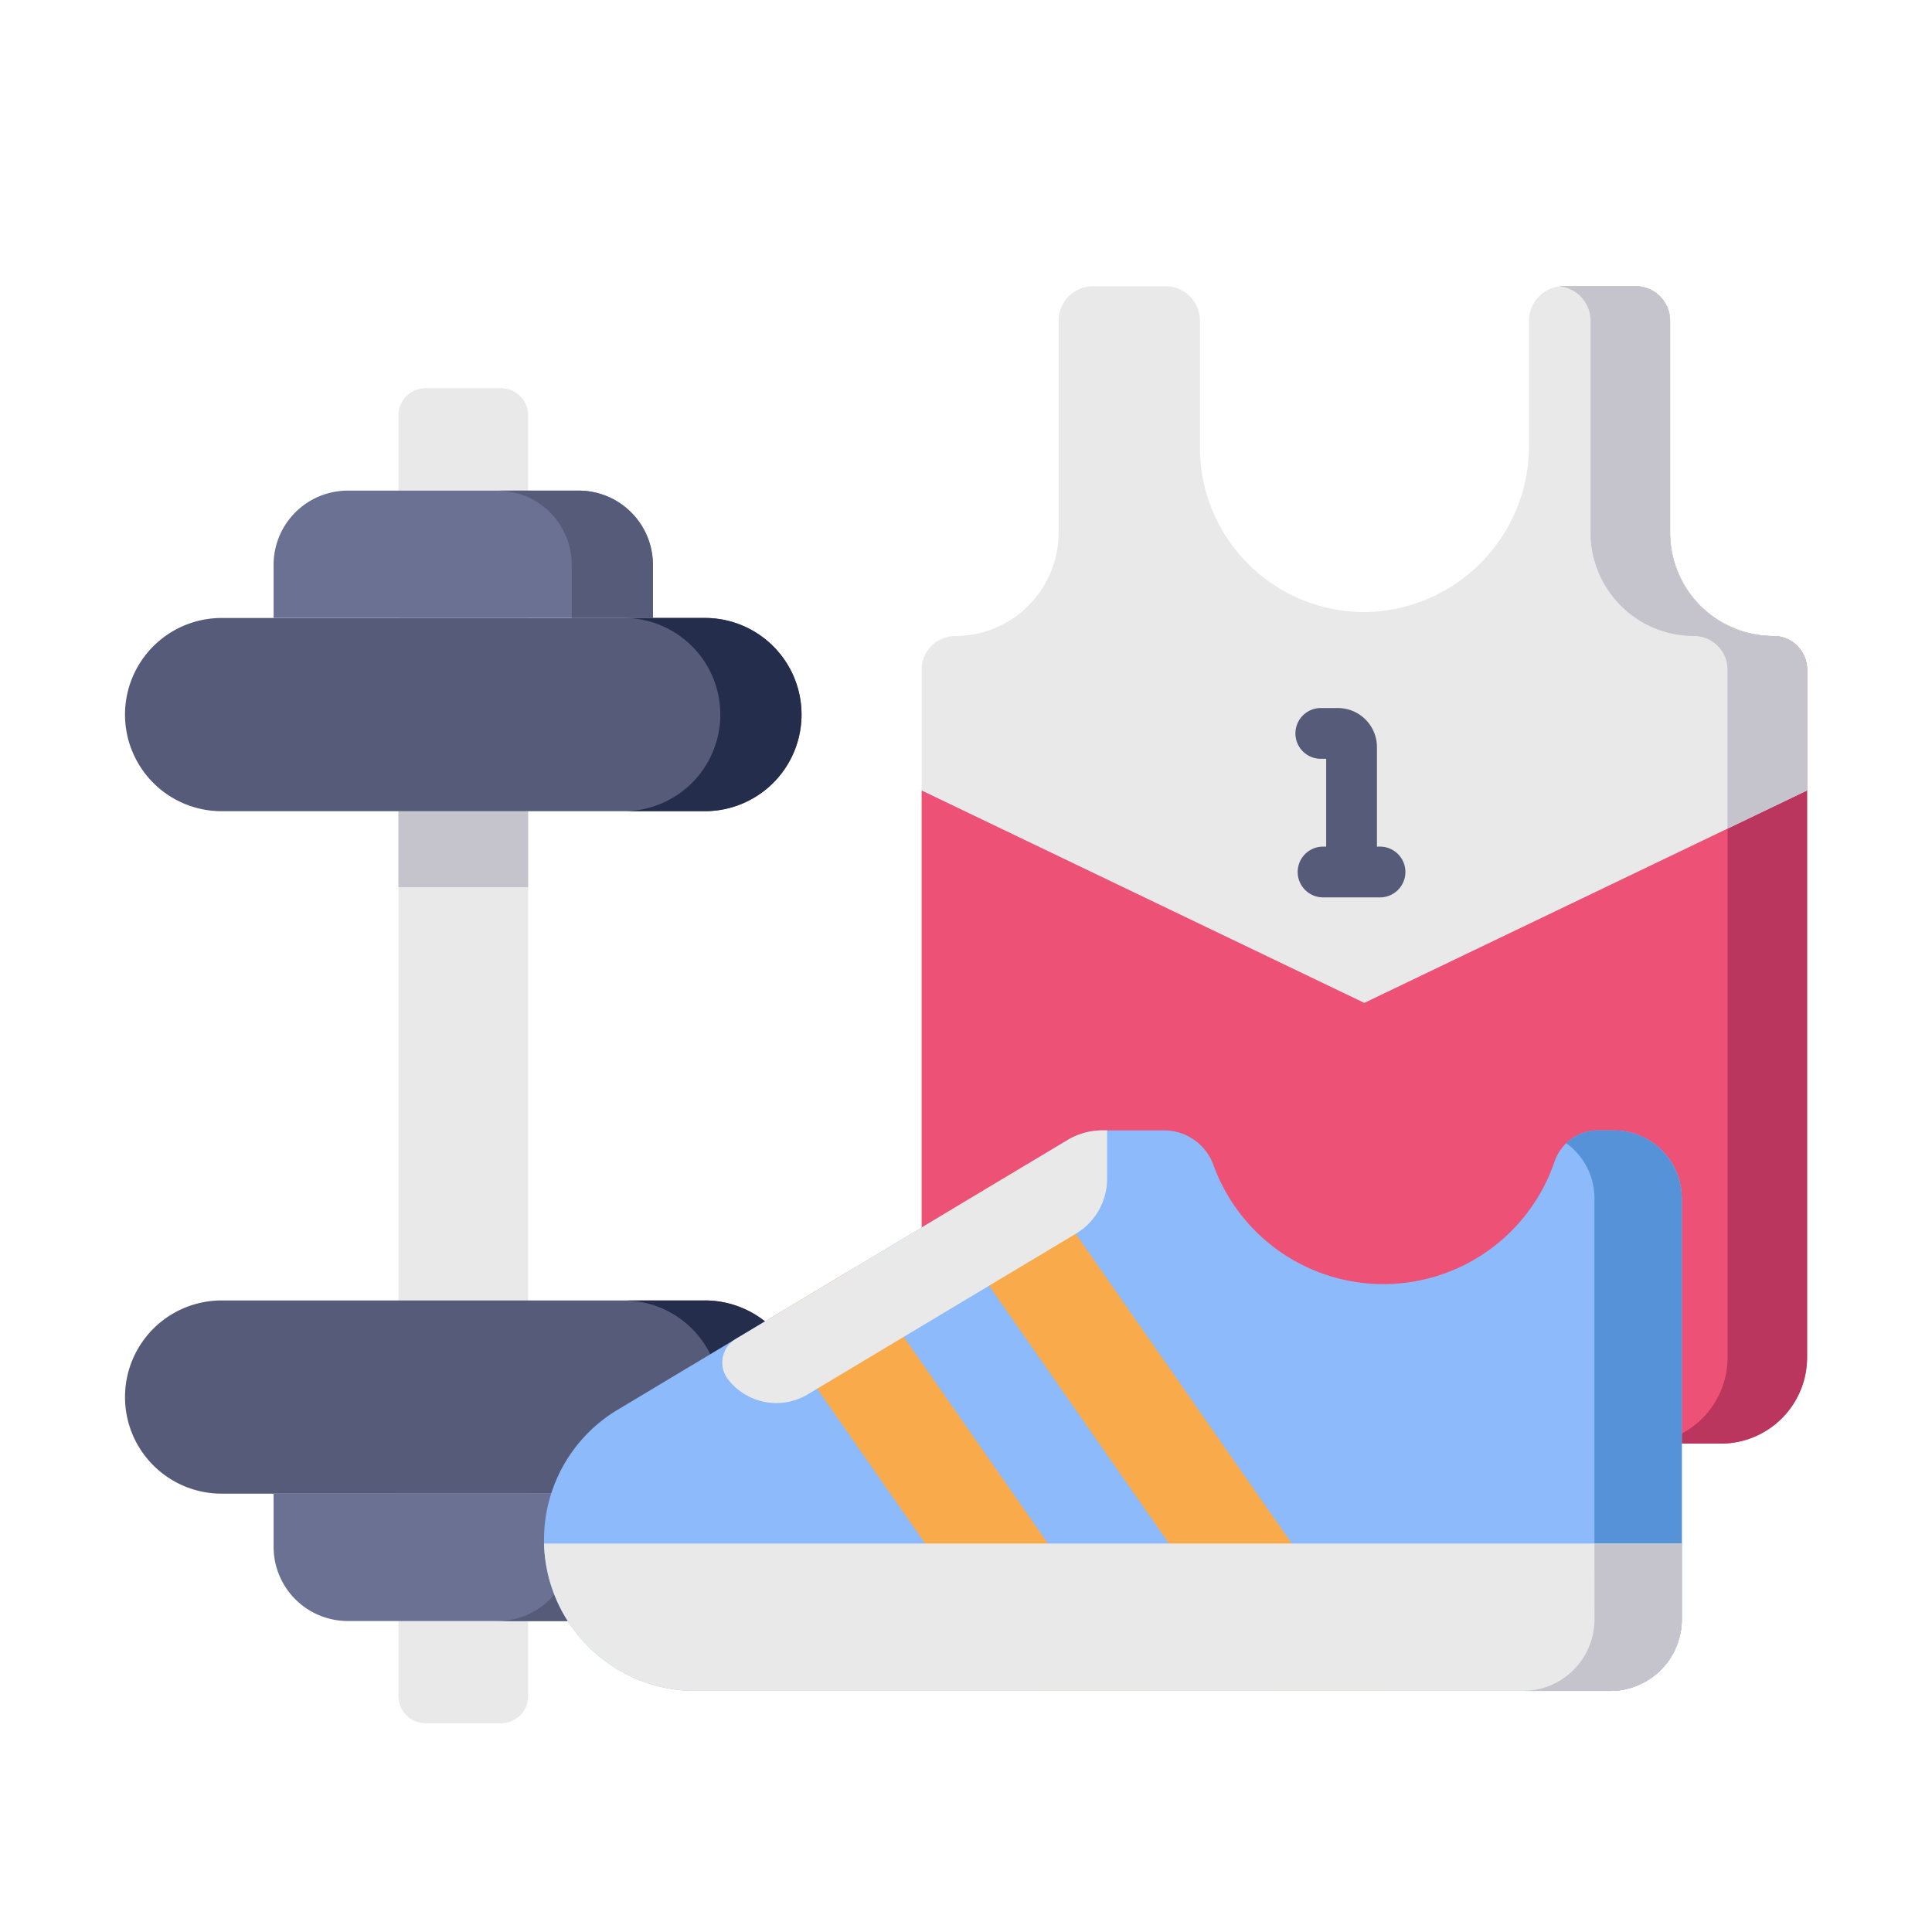 <svg xmlns="http://www.w3.org/2000/svg" width="54" height="54" viewBox="0 0 54 54">
  <g id="Raggruppa_1729" data-name="Raggruppa 1729" transform="translate(2013 5232)">
    <rect id="Rettangolo_2359" data-name="Rettangolo 2359" width="54" height="54" transform="translate(-2013 -5232)" fill="#fff"/>
    <g id="Raggruppa_1674" data-name="Raggruppa 1674" transform="translate(-2009.506 -5261)">
      <path id="Tracciato_1797" data-name="Tracciato 1797" d="M242.492,190.492v15.845a2.41,2.41,0,0,0,2.41,2.41h19.926a2.41,2.41,0,0,0,2.41-2.41V190.492Z" transform="translate(-220.226 -139.398)" fill="#ed5176"/>
      <path id="Tracciato_1798" data-name="Tracciato 1798" d="M442.689,46.777a2.889,2.889,0,0,1-2.889-2.889V37.964a.964.964,0,0,0-.964-.964h-2.018a.969.969,0,0,0-.1.005.964.964,0,0,1,.862.958v5.924a2.889,2.889,0,0,0,2.889,2.889.939.939,0,0,1,.939.939V66.939a2.41,2.41,0,0,1-2.41,2.41h2.223a2.41,2.41,0,0,0,2.41-2.41V47.716A.939.939,0,0,0,442.689,46.777Z" transform="translate(-396.615 0)" fill="#ba365f"/>
      <path id="Tracciato_1799" data-name="Tracciato 1799" d="M266.3,46.777a2.889,2.889,0,0,1-2.889-2.889V37.964a.964.964,0,0,0-.964-.964h-2.018a.964.964,0,0,0-.964.964v3.468a4.649,4.649,0,0,1-4.521,4.675,4.6,4.6,0,0,1-4.678-4.6V37.964A.964.964,0,0,0,249.3,37H247.28a.964.964,0,0,0-.964.964v5.924a2.889,2.889,0,0,1-2.889,2.889.94.94,0,0,0-.939.939v3.378l12.373,5.937,12.374-5.937V47.716A.939.939,0,0,0,266.3,46.777Z" transform="translate(-220.222 0)" fill="#e9e9ea"/>
      <path id="Tracciato_1800" data-name="Tracciato 1800" d="M442.689,46.777a2.889,2.889,0,0,1-2.889-2.889V37.964a.964.964,0,0,0-.964-.964H436.79l-.075.005a.964.964,0,0,1,.862.958v5.924a2.889,2.889,0,0,0,2.889,2.889.939.939,0,0,1,.939.939v4.444l2.223-1.067V47.716A.939.939,0,0,0,442.689,46.777Z" transform="translate(-396.615 0)" fill="#c5c4cc"/>
      <path id="Tracciato_1801" data-name="Tracciato 1801" d="M86.105,105.418H83.995a.757.757,0,0,1-.757-.757v-35.8a.757.757,0,0,1,.757-.757h2.111a.757.757,0,0,1,.756.757v35.8A.757.757,0,0,1,86.105,105.418Z" transform="translate(-75.595 -28.253)" fill="#e9e9ea"/>
      <path id="Tracciato_1802" data-name="Tracciato 1802" d="M83.238,196.8h3.624v2.128H83.238Z" transform="translate(-75.595 -145.132)" fill="#c5c4cc"/>
      <path id="Tracciato_1803" data-name="Tracciato 1803" d="M16.209,143.381H2.7a2.7,2.7,0,0,1,0-5.4H16.209a2.7,2.7,0,0,1,0,5.4Z" transform="translate(0 -91.708)" fill="#575b7a"/>
      <path id="Tracciato_1804" data-name="Tracciato 1804" d="M53.762,99.219H47.309a2.075,2.075,0,0,0-2.075,2.075v1.484h10.6v-1.484A2.075,2.075,0,0,0,53.762,99.219Z" transform="translate(-41.081 -56.506)" fill="#6a7193"/>
      <path id="Tracciato_1805" data-name="Tracciato 1805" d="M16.209,345.734H2.7a2.7,2.7,0,0,0,0,5.4H16.209a2.7,2.7,0,0,0,0-5.4Z" transform="translate(0 -280.386)" fill="#575b7a"/>
      <path id="Tracciato_1806" data-name="Tracciato 1806" d="M154.079,137.98h-2.27a2.7,2.7,0,0,1,0,5.4h2.27a2.7,2.7,0,0,0,0-5.4Z" transform="translate(-137.87 -91.708)" fill="#252d4c"/>
      <path id="Tracciato_1807" data-name="Tracciato 1807" d="M154.079,345.734h-2.27a2.7,2.7,0,0,1,0,5.4h2.27a2.7,2.7,0,0,0,0-5.4Z" transform="translate(-137.87 -280.386)" fill="#252d4c"/>
      <path id="Tracciato_1808" data-name="Tracciato 1808" d="M53.762,408.114H47.309a2.075,2.075,0,0,1-2.075-2.075v-1.485h10.6v1.485A2.075,2.075,0,0,1,53.762,408.114Z" transform="translate(-41.081 -333.806)" fill="#6a7193"/>
      <path id="Tracciato_1809" data-name="Tracciato 1809" d="M115.657,99.219h-2.27a2.075,2.075,0,0,1,2.075,2.075v1.484h2.27v-1.484A2.075,2.075,0,0,0,115.657,99.219Z" transform="translate(-102.976 -56.506)" fill="#575b7a"/>
      <path id="Tracciato_1810" data-name="Tracciato 1810" d="M115.462,404.555v1.485a2.075,2.075,0,0,1-2.075,2.075h2.27a2.075,2.075,0,0,0,2.075-2.075v-1.485Z" transform="translate(-102.976 -333.806)" fill="#575b7a"/>
      <path id="Tracciato_1811" data-name="Tracciato 1811" d="M131.741,309.623h25.577a2,2,0,0,0,2-2V295.858a1.9,1.9,0,0,0-1.9-1.9h-.441a1.286,1.286,0,0,0-1.217.872,5.054,5.054,0,0,1-9.535.094,1.464,1.464,0,0,0-1.377-.966h-1.723a1.9,1.9,0,0,0-.977.27l-12.578,7.54a4.229,4.229,0,0,0,2.174,7.856Z" transform="translate(-115.804 -233.363)" fill="#8cbafa"/>
      <path id="Tracciato_1812" data-name="Tracciato 1812" d="M428.074,293.957h-.441a1.283,1.283,0,0,0-.89.358,1.9,1.9,0,0,1,.791,1.544v11.766a2,2,0,0,1-2,2h2.441a2,2,0,0,0,2-2V295.858A1.9,1.9,0,0,0,428.074,293.957Z" transform="translate(-386.462 -233.363)" fill="#5692d8"/>
      <path id="Tracciato_1813" data-name="Tracciato 1813" d="M250.662,304.262l-2.42,1.451,9.259,13.269h3.433Z" transform="translate(-225.448 -242.722)" fill="#f9aa4b"/>
      <path id="Tracciato_1814" data-name="Tracciato 1814" d="M203.151,347.472h3.433l-8.261-11.839-2.42,1.451Z" transform="translate(-177.914 -271.212)" fill="#f9aa4b"/>
      <path id="Tracciato_1815" data-name="Tracciato 1815" d="M127.543,419.727a4.228,4.228,0,0,0,4.226,4.118h25.577a2,2,0,0,0,2-2v-2.118Z" transform="translate(-115.832 -347.585)" fill="#e9e9ea"/>
      <path id="Tracciato_1816" data-name="Tracciato 1816" d="M427.553,421.846a2,2,0,0,1-2,2h2.439a2,2,0,0,0,2-2v-2.119h-2.441Z" transform="translate(-386.48 -347.585)" fill="#c5c4cc"/>
      <path id="Tracciato_1817" data-name="Tracciato 1817" d="M184.16,301.333l7.5-4.494a1.788,1.788,0,0,0,.869-1.534v-1.352H192.4a1.9,1.9,0,0,0-.977.271l-9.279,5.562a.766.766,0,0,0-.213,1.123A1.708,1.708,0,0,0,184.16,301.333Z" transform="translate(-165.079 -233.359)" fill="#e9e9ea"/>
      <path id="Tracciato_1818" data-name="Tracciato 1818" d="M358.635,169.275h-.086v-2.781a1.093,1.093,0,0,0-1.092-1.092h-.477a.709.709,0,1,0,0,1.419h.15v2.454h-.087a.709.709,0,0,0,0,1.419h1.592a.709.709,0,1,0,0-1.419Z" transform="translate(-323.557 -116.612)" fill="#575b7a"/>
    </g>
  </g>
</svg>
